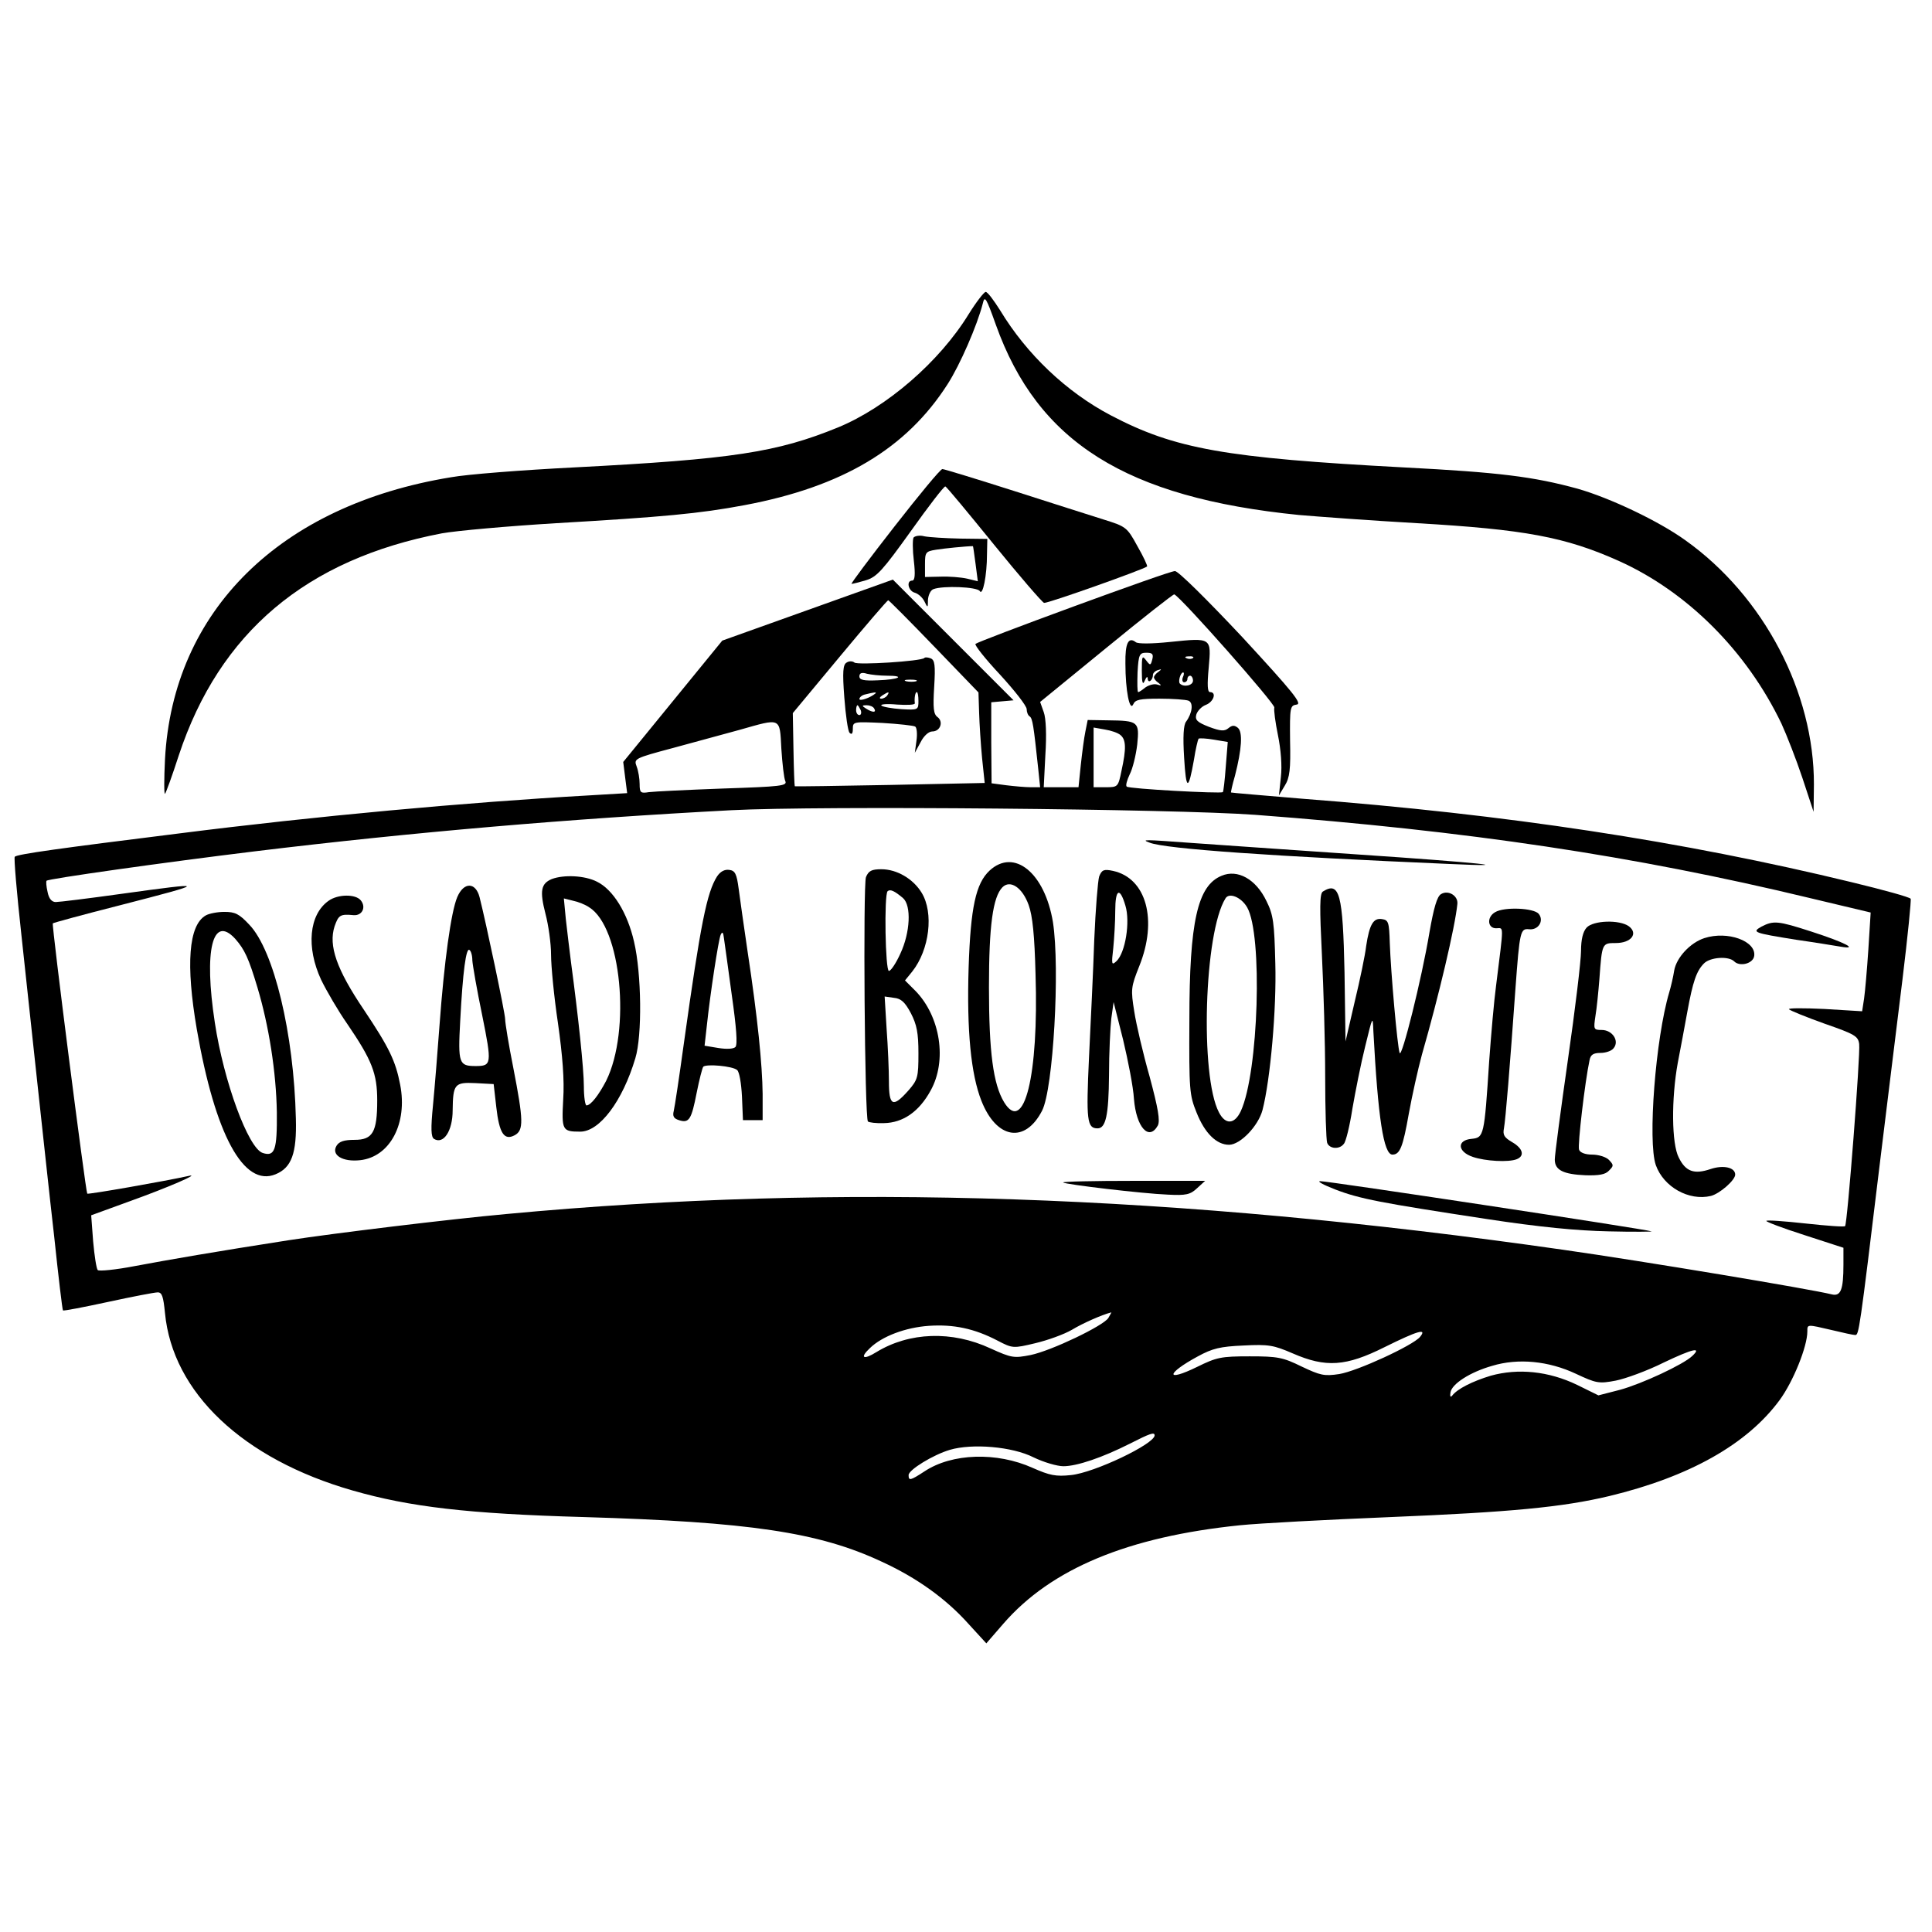 <?xml version="1.0" standalone="no"?>
<!DOCTYPE svg PUBLIC "-//W3C//DTD SVG 20010904//EN"
 "http://www.w3.org/TR/2001/REC-SVG-20010904/DTD/svg10.dtd">
<svg version="1.0" xmlns="http://www.w3.org/2000/svg"
 width="589pt" height="589pt" viewBox="0 0 589 589"
 preserveAspectRatio="xMidYMid meet">
<g transform="translate(0,589) scale(0.1,-0.1)"
fill="#000000" stroke="none">
<path d="M2953 4932 c-89 -145 -250 -284 -398 -345 -186 -76 -321 -97 -805
-122 -157 -8 -326 -21 -375 -30 -521 -85 -848 -407 -872 -860 -3 -60 -3 -108
0 -105 3 3 22 55 42 117 124 375 389 598 802 677 44 8 201 22 349 31 325 19
436 29 574 55 298 56 493 172 619 369 38 59 90 179 107 245 6 26 10 20 40 -64
128 -358 396 -527 924 -580 58 -5 220 -17 360 -25 328 -19 452 -42 615 -115
209 -94 390 -275 496 -496 16 -35 45 -109 64 -166 l34 -103 1 83 c1 281 -153
575 -392 745 -82 59 -230 129 -328 157 -135 37 -240 50 -530 65 -545 29 -698
56 -894 159 -135 71 -256 186 -337 320 -19 30 -38 56 -44 56 -5 0 -29 -31 -52
-68z"/>
<path d="M2727 4285 c-75 -96 -134 -175 -131 -175 4 0 24 5 44 11 33 10 51 30
137 150 54 76 101 137 105 136 4 -1 70 -81 148 -177 78 -96 147 -176 153 -178
11 -2 304 102 314 111 2 2 -11 30 -30 63 -31 57 -35 59 -102 80 -39 12 -163
52 -276 88 -113 36 -211 66 -216 66 -6 0 -71 -79 -146 -175z"/>
<path d="M2785 4251 c-3 -6 -3 -38 1 -71 5 -42 3 -60 -5 -60 -19 0 -12 -32 8
-37 10 -3 23 -14 29 -26 10 -21 11 -21 11 4 1 15 8 30 17 33 29 11 133 7 141
-6 9 -16 22 47 22 113 l1 46 -82 1 c-46 1 -95 4 -110 7 -14 4 -29 1 -33 -4z
m189 -79 l7 -54 -33 8 c-18 4 -54 7 -80 6 l-48 -1 0 39 c0 36 2 39 33 44 24 4
94 11 113 11 1 0 4 -24 8 -53z"/>
<path d="M3273 4041 c-161 -59 -295 -110 -299 -114 -4 -3 30 -46 75 -94 44
-48 81 -95 81 -105 0 -9 4 -19 9 -22 9 -6 12 -27 26 -158 l6 -58 -29 0 c-16 0
-49 3 -74 6 l-45 6 -1 124 0 123 34 3 34 3 -184 184 -184 184 -260 -93 -260
-93 -151 -185 -151 -185 6 -48 6 -47 -118 -7 c-372 -21 -832 -63 -1249 -116
-361 -45 -493 -63 -500 -71 -3 -3 6 -109 20 -236 14 -128 36 -337 50 -464 14
-128 36 -334 50 -456 13 -123 25 -225 27 -227 2 -2 64 10 138 26 74 16 141 29
151 29 13 0 17 -13 22 -63 23 -242 237 -445 572 -541 174 -50 351 -71 705 -81
504 -15 716 -46 908 -136 107 -49 196 -113 264 -189 l55 -60 52 60 c146 168
380 265 721 300 58 6 265 17 460 25 364 15 524 30 666 64 245 59 420 158 519
292 42 57 85 164 85 210 0 22 -2 22 75 4 33 -8 65 -15 71 -15 11 0 13 10 74
515 22 182 54 437 70 569 16 131 27 242 25 246 -3 5 -83 27 -178 50 -519 126
-1052 207 -1677 255 -118 10 -216 18 -217 19 -1 0 4 24 12 51 21 82 24 133 9
146 -11 9 -18 8 -29 -1 -12 -10 -24 -9 -59 4 -36 14 -43 21 -39 37 3 11 16 25
29 30 24 9 34 39 13 39 -8 0 -9 22 -4 75 8 91 9 91 -117 78 -58 -6 -98 -6
-105 -1 -23 18 -33 -3 -32 -65 0 -82 13 -148 24 -124 6 14 20 17 80 17 40 0
80 -3 88 -6 16 -6 12 -38 -7 -64 -8 -10 -10 -46 -6 -110 6 -101 13 -102 30 -6
5 33 12 61 14 64 3 2 24 1 47 -3 l42 -7 -6 -75 c-3 -41 -7 -76 -9 -78 -7 -5
-287 10 -293 17 -4 3 1 20 9 37 9 17 19 58 23 91 7 70 4 73 -90 74 l-61 1 -7
-35 c-4 -19 -10 -65 -14 -102 l-7 -68 -53 0 -53 0 5 99 c4 60 2 111 -5 130
l-11 31 202 165 c111 91 204 164 207 163 21 -9 309 -335 305 -345 -2 -7 3 -45
11 -84 9 -44 13 -94 9 -128 l-6 -56 18 30 c15 24 18 50 16 137 -1 102 0 107
20 110 18 2 -10 37 -166 206 -107 114 -196 202 -205 201 -10 0 -148 -49 -309
-108z m-425 -122 l135 -140 2 -62 c1 -34 5 -96 9 -138 l8 -76 -288 -6 c-159
-3 -290 -5 -291 -4 -1 1 -3 52 -4 113 l-2 110 143 172 c79 95 145 172 148 172
2 0 65 -63 140 -141z m665 -39 c-5 -19 -6 -20 -19 -3 -12 16 -13 12 -13 -32 0
-37 3 -45 9 -30 5 12 9 14 9 6 1 -16 16 -5 16 12 0 5 7 12 15 14 12 4 12 3 2
-5 -8 -5 -14 -13 -14 -17 0 -4 6 -12 14 -17 10 -8 9 -9 -4 -5 -9 3 -24 -1 -35
-8 -10 -8 -20 -15 -23 -15 -3 0 -3 27 -2 60 3 55 6 60 27 60 18 0 22 -4 18
-20z m124 4 c-3 -3 -12 -4 -19 -1 -8 3 -5 6 6 6 11 1 17 -2 13 -5z m-31 -59
c-3 -8 -1 -15 4 -15 6 0 10 5 10 10 0 6 4 10 8 10 5 0 9 -7 9 -15 0 -15 -28
-21 -40 -9 -6 6 2 34 10 34 3 0 3 -7 -1 -15z m-1224 -217 c3 -46 8 -90 12 -99
7 -15 -13 -17 -191 -23 -109 -4 -210 -9 -225 -11 -25 -4 -28 -2 -28 25 0 16
-4 40 -9 53 -9 24 -8 25 112 57 67 18 158 43 202 55 127 36 122 39 127 -57z
m1034 41 c17 -14 18 -41 3 -109 -10 -49 -11 -50 -48 -50 l-37 0 0 91 0 91 34
-6 c19 -3 40 -10 48 -17z m409 -243 c650 -49 1157 -125 1689 -253 l189 -45 -7
-112 c-4 -61 -10 -129 -13 -150 l-6 -39 -115 7 c-64 3 -112 3 -108 -1 4 -4 53
-24 109 -44 92 -32 102 -38 105 -62 4 -31 -36 -549 -43 -555 -2 -3 -56 1 -120
8 -64 7 -118 11 -120 8 -3 -2 49 -22 115 -43 l120 -39 0 -51 c0 -77 -8 -98
-36 -91 -64 16 -573 101 -819 136 -1181 169 -2205 204 -3220 109 -176 -16
-529 -59 -665 -80 -225 -35 -363 -59 -470 -79 -57 -11 -108 -16 -112 -12 -4 4
-10 43 -14 87 l-6 80 118 43 c117 42 218 86 179 77 -72 -16 -306 -57 -309 -54
-5 7 -109 820 -105 824 2 2 94 27 204 55 272 70 272 72 5 35 -100 -14 -190
-25 -200 -25 -12 0 -21 10 -25 31 -4 17 -5 32 -3 34 6 6 351 55 638 90 478 58
957 99 1450 125 272 14 1351 4 1595 -14z m-446 -1534 c-15 -24 -174 -100 -237
-113 -51 -10 -58 -9 -122 20 -118 55 -248 50 -348 -11 -40 -25 -52 -18 -20 12
37 36 108 63 180 68 75 5 138 -8 209 -45 46 -24 48 -24 115 -8 38 9 88 27 112
41 33 20 92 46 120 53 1 1 -3 -7 -9 -17z m950 -58 c-22 -26 -191 -104 -246
-113 -46 -7 -58 -4 -115 23 -57 28 -73 31 -158 31 -88 0 -101 -3 -160 -32 -98
-48 -96 -21 2 32 44 24 68 30 139 33 77 4 92 1 150 -24 101 -44 162 -40 280
19 101 50 131 59 108 31z m830 -58 c-27 -26 -154 -85 -220 -103 l-66 -17 -65
32 c-87 42 -180 51 -263 28 -56 -17 -102 -40 -118 -61 -5 -6 -7 -2 -5 10 4 26
60 62 127 81 79 24 172 15 255 -24 62 -29 70 -31 122 -21 30 6 96 30 146 55
88 42 118 49 87 20z m-1639 -242 c0 -26 -184 -114 -255 -121 -46 -5 -65 -1
-117 22 -109 49 -246 45 -330 -11 -43 -28 -48 -29 -48 -11 0 16 75 62 126 77
68 20 190 10 255 -23 31 -15 72 -27 91 -27 41 0 118 26 203 69 61 31 75 36 75
25z"/>
<path d="M2818 3884 c-10 -10 -203 -22 -213 -14 -6 5 -17 5 -24 0 -11 -6 -13
-28 -7 -106 4 -54 11 -103 16 -108 7 -7 10 -2 10 12 0 22 2 22 90 18 50 -3 95
-8 100 -11 5 -3 7 -22 4 -43 l-5 -37 18 33 c9 18 24 32 35 32 25 0 35 30 16
44 -12 9 -14 27 -10 92 4 66 2 82 -11 87 -8 3 -17 4 -19 1z m-114 -54 c59 0
36 -12 -28 -14 -43 -2 -56 1 -56 12 0 10 7 13 23 8 12 -3 40 -6 61 -6z m89
-17 c-7 -2 -21 -2 -30 0 -10 3 -4 5 12 5 17 0 24 -2 18 -5z m-124 -37 c-15
-13 -49 -25 -49 -17 0 5 8 12 18 14 24 6 36 8 31 3z m36 -6 c-3 -5 -12 -10
-18 -10 -7 0 -6 4 3 10 19 12 23 12 15 0z m95 -17 c0 -27 -1 -28 -52 -25 -29
2 -57 7 -61 11 -4 4 17 6 48 3 31 -2 55 -1 54 4 -2 15 1 34 6 34 3 0 5 -12 5
-27z m-176 -28 c3 -8 1 -15 -4 -15 -6 0 -10 7 -10 15 0 8 2 15 4 15 2 0 6 -7
10 -15z m41 5 c8 -13 -5 -13 -25 0 -13 8 -13 10 2 10 9 0 20 -4 23 -10z"/>
<path d="M3505 3321 c47 -19 380 -42 915 -65 221 -10 92 4 -280 29 -206 14
-433 30 -505 35 -150 11 -157 11 -130 1z"/>
<path d="M3017 3236 c-42 -39 -58 -112 -64 -296 -6 -192 7 -325 39 -406 46
-117 133 -131 185 -30 34 66 55 434 33 575 -25 150 -118 226 -193 157z m119
-105 c12 -33 18 -93 21 -211 10 -310 -35 -490 -96 -390 -33 55 -46 152 -46
350 0 189 12 275 41 305 24 24 61 -1 80 -54z"/>
<path d="M2186 3218 c-31 -49 -50 -143 -101 -508 -14 -102 -28 -195 -31 -207
-4 -16 0 -23 16 -28 31 -10 38 2 54 84 8 40 17 75 20 79 10 9 89 2 103 -10 7
-5 13 -41 15 -81 l3 -72 30 0 30 0 0 80 c-1 89 -15 231 -46 435 -11 74 -23
160 -27 190 -6 46 -11 56 -29 58 -14 2 -27 -5 -37 -20z m45 -362 c14 -98 18
-151 11 -158 -6 -6 -27 -7 -52 -3 l-42 7 7 62 c10 95 35 259 42 276 5 11 8 8
10 -10 2 -14 13 -92 24 -174z"/>
<path d="M2640 3216 c-9 -25 -4 -735 6 -745 3 -3 25 -6 49 -5 58 1 107 35 142
99 51 91 30 226 -46 304 l-32 32 22 27 c53 67 66 179 29 240 -26 43 -76 72
-123 72 -30 0 -39 -5 -47 -24z m113 -64 c26 -23 22 -105 -8 -169 -13 -29 -29
-53 -35 -53 -11 0 -15 232 -4 243 8 7 21 1 47 -21z m24 -351 c18 -35 23 -60
23 -122 0 -73 -2 -81 -31 -114 -47 -53 -59 -47 -59 28 0 34 -3 106 -7 160 l-6
99 28 -4 c22 -2 34 -13 52 -47z"/>
<path d="M3351 3218 c-4 -13 -11 -99 -15 -193 -3 -93 -11 -255 -16 -359 -9
-192 -6 -216 26 -216 25 0 34 39 35 162 0 68 4 146 7 173 l7 50 29 -115 c15
-63 31 -144 33 -180 7 -87 46 -130 73 -81 7 15 1 51 -25 148 -20 70 -41 160
-47 199 -11 68 -10 75 15 138 57 141 22 269 -80 291 -28 6 -34 3 -42 -17z m80
-89 c15 -49 0 -143 -27 -169 -15 -14 -16 -11 -10 40 3 30 6 81 6 113 0 67 14
74 31 16z"/>
<path d="M3724 3220 c-73 -30 -98 -139 -98 -440 -1 -213 0 -228 22 -282 25
-63 61 -98 99 -98 34 0 89 57 102 106 24 93 43 309 39 447 -3 124 -6 148 -27
190 -32 67 -88 98 -137 77z m78 -96 c48 -83 35 -503 -19 -621 -19 -41 -47 -43
-67 -4 -58 111 -45 548 20 652 11 19 48 4 66 -27z"/>
<path d="M1682 3210 c-33 -14 -37 -36 -19 -106 9 -34 17 -90 17 -125 0 -34 9
-128 21 -208 14 -99 20 -174 16 -233 -5 -94 -3 -98 52 -98 59 0 129 93 168
224 21 69 19 257 -4 355 -20 88 -64 159 -113 183 -37 19 -101 22 -138 8z m114
-86 c98 -60 128 -375 52 -529 -23 -44 -47 -75 -60 -75 -4 0 -8 26 -8 58 0 53
-17 213 -39 377 -5 39 -12 98 -16 133 l-6 63 28 -7 c15 -3 38 -12 49 -20z"/>
<path d="M1394 3155 c-19 -45 -40 -198 -54 -390 -6 -82 -15 -193 -20 -245 -7
-71 -6 -96 3 -102 29 -18 57 24 57 87 1 80 6 86 69 83 l56 -3 8 -70 c9 -80 24
-103 56 -86 28 15 27 45 -4 205 -14 70 -25 137 -25 149 0 18 -58 293 -78 372
-12 46 -48 47 -68 0z m46 -193 c1 -15 14 -90 30 -167 30 -149 29 -155 -20
-155 -51 0 -54 8 -47 137 8 153 18 224 28 217 5 -3 9 -17 9 -32z"/>
<path d="M4033 3172 c-10 -6 -10 -50 -3 -192 5 -102 10 -269 10 -372 0 -102 3
-193 6 -202 7 -19 38 -21 51 -3 6 6 18 55 26 107 9 52 26 138 39 190 23 94 23
95 25 45 14 -262 31 -375 58 -375 23 0 32 23 50 125 10 55 28 136 40 180 52
181 101 389 108 459 3 25 -28 44 -50 30 -12 -7 -22 -42 -35 -116 -24 -144 -85
-387 -91 -368 -7 20 -27 247 -30 335 -2 64 -4 70 -24 73 -26 4 -38 -16 -48
-82 -3 -27 -19 -104 -35 -170 l-28 -121 -3 210 c-5 240 -15 279 -66 247z"/>
<path d="M1002 3144 c-60 -42 -69 -142 -23 -241 16 -33 52 -95 80 -135 75
-110 91 -151 91 -233 0 -97 -14 -120 -69 -120 -32 0 -47 -5 -55 -18 -17 -28
18 -50 72 -44 91 10 145 112 122 230 -14 73 -34 114 -111 229 -83 123 -108
195 -89 254 12 34 17 38 58 34 26 -2 39 24 22 45 -16 20 -70 19 -98 -1z"/>
<path d="M4558 3109 c-26 -15 -23 -49 3 -49 24 0 24 18 0 -175 -6 -44 -15
-147 -21 -230 -15 -230 -16 -233 -54 -237 -45 -4 -43 -39 4 -55 38 -13 109
-17 134 -7 25 10 19 33 -14 52 -24 14 -29 22 -25 42 5 27 18 186 35 425 13
177 15 185 42 182 28 -3 46 26 29 47 -15 18 -105 22 -133 5z"/>
<path d="M627 3099 c-52 -30 -61 -149 -27 -347 56 -322 143 -482 240 -442 49
20 65 64 62 170 -6 259 -67 513 -142 591 -31 33 -43 39 -76 39 -21 0 -47 -5
-57 -11z m90 -71 c29 -33 41 -59 68 -149 35 -117 57 -258 59 -380 1 -115 -6
-136 -43 -124 -44 14 -119 218 -146 397 -34 221 -7 331 62 256z"/>
<path d="M4837 3062 c-11 -12 -17 -36 -17 -71 0 -30 -18 -179 -40 -332 -22
-154 -40 -290 -40 -304 0 -32 25 -45 94 -48 40 -1 60 2 71 14 15 15 15 17 0
33 -9 9 -32 16 -51 16 -21 0 -37 6 -40 15 -5 12 18 208 32 273 3 16 11 22 33
22 16 0 34 6 40 14 19 22 -3 56 -36 56 -25 0 -25 2 -19 43 4 23 9 74 12 112 8
110 8 110 50 110 47 0 69 29 40 51 -29 21 -109 18 -129 -4z"/>
<path d="M5370 3065 c-30 -17 -25 -19 106 -40 56 -8 117 -18 135 -21 58 -10
13 13 -89 46 -102 33 -115 34 -152 15z"/>
<path d="M5196 3030 c-43 -14 -85 -59 -92 -99 -3 -20 -10 -49 -15 -66 -42
-141 -66 -455 -41 -527 24 -67 101 -110 168 -94 27 7 74 48 74 65 0 22 -36 30
-75 17 -50 -17 -76 -8 -97 35 -22 42 -23 179 -3 289 8 41 21 111 29 155 17 93
28 125 51 148 19 19 75 23 92 6 17 -17 58 -7 61 17 6 45 -81 77 -152 54z"/>
<path d="M3241 2285 c7 -6 243 -34 319 -37 56 -3 69 0 90 20 l24 22 -219 0
c-120 0 -216 -2 -214 -5z"/>
<path d="M4070 2264 c75 -29 139 -41 460 -90 164 -25 277 -36 375 -38 77 -2
136 -1 130 0 -19 7 -990 154 -1010 153 -11 0 9 -11 45 -25z"/>
</g>
</svg>
